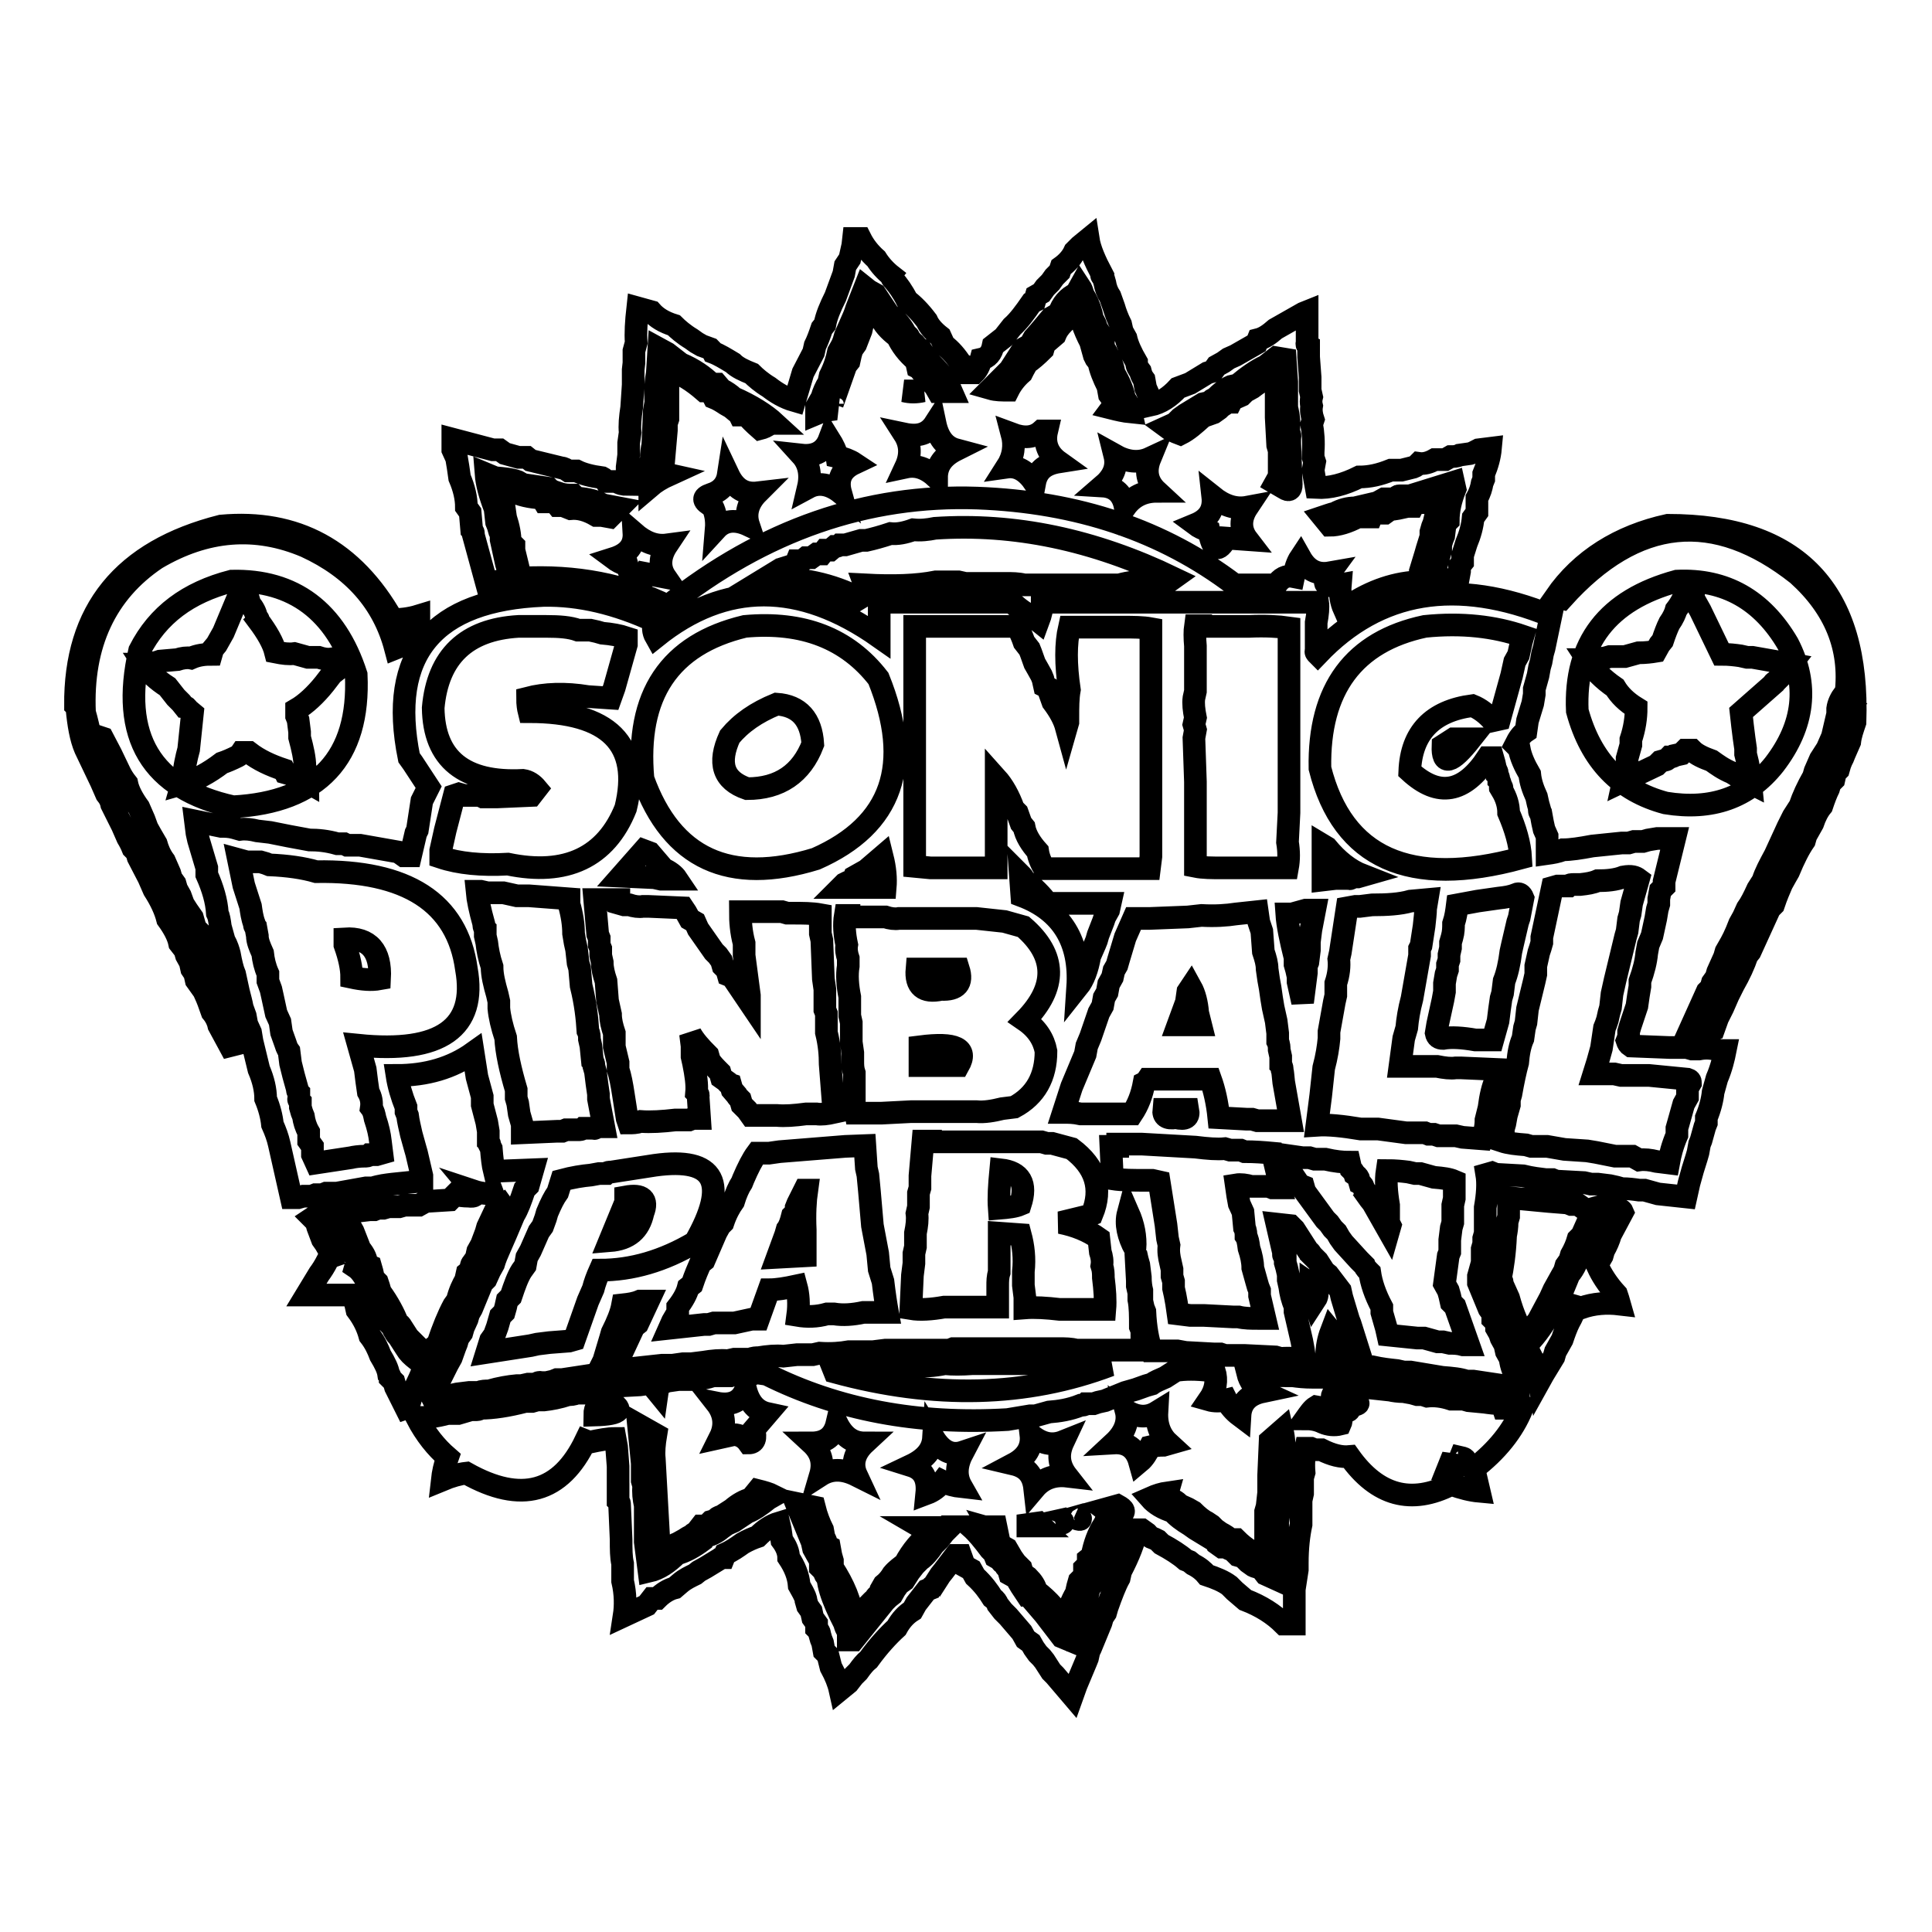 <?xml version="1.0" encoding="utf-8"?>
<!-- Svg Vector Icons : http://www.onlinewebfonts.com/icon -->
<!DOCTYPE svg PUBLIC "-//W3C//DTD SVG 1.1//EN" "http://www.w3.org/Graphics/SVG/1.1/DTD/svg11.dtd">
<svg version="1.1" xmlns="http://www.w3.org/2000/svg" xmlns:xlink="http://www.w3.org/1999/xlink" x="0px" y="0px" viewBox="0 0 256 256" enable-background="new 0 0 256 256" xml:space="preserve">
<g><g><path stroke-width="3" fill-opacity="0" stroke="#000000"  d="M113,32.5l-0.2,0.9l-0.2,0.9l-0.6,0.9l-0.2,1.1l-1.1,3c-0.7,1.4-1.2,2.6-1.4,3.7l-0.4,0.5c-0.3,0.9-0.6,1.7-0.9,2.3l-0.2,0.9l-1.4,2.7l-1.1,3.7c-1.4-0.4-2.5-1.1-3.4-1.8c-1-0.6-1.8-1.3-2.3-1.8c-1-0.4-1.9-0.8-2.5-1.4c-1-0.6-1.8-1.1-2.6-1.4c-0.1-0.2-0.3-0.4-0.4-0.5L93,45.8l-0.7-0.4l-0.7-0.5c-1-0.6-1.8-1.3-2.3-1.8c-1.3-0.4-2.3-1-3-1.8l-1.8-0.5c-0.2,1.8-0.3,3.4-0.2,4.6L84,46.5v1.6L83.9,49v2l-0.2,3c-0.2,1.3-0.3,2.4-0.2,3.3l-0.2,1.4v1.6l-0.2,1.6v2.3c-0.5,0-1-0.1-1.4-0.4h-1.4c-0.2-0.3-0.3-0.4-0.5-0.5c-1.5-0.2-2.6-0.5-3.4-0.9h-1.1c-0.3-0.2-0.6-0.4-0.9-0.4L70.3,61l-0.5-0.4h-1.1l-1.8-0.5l-0.7-0.5h-0.9L60,58.2v1.4l0.5,1.1l0.2,1.2l0.2,1.4c0.6,1.4,0.9,2.7,0.9,3.9l0.5,0.7l0.2,2.3c0.2,0.2,0.3,0.5,0.2,0.6l1.8,6.6c1-0.4,2-0.5,3-0.4v-0.9l-0.4-1.4l-0.7-3.2v-0.7l-0.2-0.4l-0.2-0.7l-0.2-0.5l-0.2-1.8c-0.7-1.8-1.1-3.3-1.2-4.6l1.2,0.5c1.2,0.1,2.2,0.2,3,0.5l0.7,0.4l3.4,0.5c0.3,0.3,0.6,0.4,0.9,0.5l0.6,0.2c0.6,0.2,1.2,0.2,1.8,0.2c0.2,0.2,0.3,0.4,0.5,0.4c1.4,0.1,2.5,0.4,3.4,0.9l2.1,0.4l-1.2,1.2l-1.1-0.2h-0.7c-1.2-0.7-2.3-1-3.4-0.9L74.6,67h-0.7l-0.4-0.5h-1.4L71.8,66c-1.6-0.1-2.9-0.4-3.9-0.9l-1.6-0.5V66c0.3,0.4,0.4,0.8,0.5,1.2l0.2,1.4c0.4,1.2,0.6,2.3,0.6,3.2l0.5,0.5v0.6l0.9,3.7c7.3-0.4,13.8,0.9,19.5,3.7c12.7-10.1,26.4-14.8,41-14.3c13.3,0.5,24.6,4.3,34.1,11.5h5.5c0.6-0.9,1.3-1.3,2.3-1.1c0.2-1,0.5-1.9,0.9-2.5c0.9,1.6,2.2,2.3,3.9,2c-1.1,1.5-0.7,2,1.4,1.6c-0.1,1.2,0.1,2.3,0.5,3.2c3.1-2.2,6.3-3.4,9.6-3.6c0.1-0.3,0.2-0.5,0.5-0.5v-0.9l0.7-2.3l0.2-0.7l0.5-1.6v-0.6l0.2-0.7l0.2-0.5c0.3-1.3,0.6-2.4,0.9-3.2h-1.4l-0.7,0.5h-1.1c-0.3,0.1-0.4,0.3-0.5,0.5h-0.7c-0.9,0.2-1.7,0.4-2.3,0.4l-0.7,0.5h-1.6l-0.2,0.5h-1.8c-1.3,0.7-2.6,1.1-3.7,1.1l-0.9-1.1c0.6-0.2,1.1-0.4,1.6-0.5c0.9-0.5,1.8-0.7,2.6-0.7l3-0.7l0.9-0.5h1.6c0.1-0.3,0.2-0.4,0.4-0.4h1.4l5.8-1.8l0.2,0.9c-0.6,1.5-0.9,2.9-0.9,4.2l-0.4,0.4l-0.2,1.6l-0.2,0.5l-0.2,0.7v0.7l-1.1,3.9h3.4l0.2-1.1v-0.7l0.4-0.5v-0.9l0.5-1.6c0.5-1.2,0.8-2.3,0.9-3.4l0.5-0.7V66c0.4-0.7,0.6-1.4,0.7-2l0.2-0.5v-0.7c0.5-1.2,0.8-2.3,0.9-3.4l-1.6,0.2c-0.4,0.2-0.7,0.4-1.1,0.5l-1.4,0.2c-0.4,0.2-0.8,0.2-1.2,0.2l-0.7,0.4h-1.4c-0.7,0.4-1.4,0.6-2.1,0.5c-0.2,0.2-0.4,0.4-0.7,0.5l-1.6,0.4h-1.4c-1.5,0.6-2.8,0.9-4.2,0.9c-2,1-3.9,1.5-5.7,1.4l-0.2-1.1l-0.2-1.2l0.2-1.1l-0.2-0.6v-0.7c0.1-1.4,0-2.6-0.2-3.7l0.2-0.6c-0.2-0.6-0.3-1.2-0.2-1.8c-0.1-0.4-0.1-0.8,0-1.2l-0.2-0.9V50l-0.2-2.7v-1.4c-0.2-0.1-0.3-0.3-0.2-0.4v-4.2l-0.5,0.2l-3.7,2.1c-0.8,0.7-1.5,1.2-2.3,1.4l-0.2,0.5l-2.8,1.6l-0.9,0.4l-0.7,0.5l-0.9,0.5l-0.5,0.7l-0.7,0.2l-2.3,1.4l-1.6,0.6c-1.1,1.2-2.3,2-3.7,2.3l-0.2-1.4l-0.4-0.9l-0.2-1.1c-0.3-0.4-0.4-0.7-0.5-1.1c-0.3-0.4-0.5-0.7-0.5-1.2c-0.7-1.2-1.2-2.3-1.4-3.2l-0.5-0.9l-0.2-0.9c-0.4-0.8-0.7-1.6-0.9-2.3l-0.5-1.4c-0.4-0.6-0.6-1.2-0.7-1.8l-0.2-0.7c-0.2-0.2-0.3-0.3-0.2-0.5c-0.9-1.7-1.6-3.3-1.8-4.6l-1.1,0.9l-0.7,0.7c-0.4,0.9-1.1,1.6-1.8,2.1l-0.2,0.6l-0.7,0.7l-0.5,0.7l-0.7,0.7l-0.5,0.7l-0.7,0.4l-0.2,0.7l-0.4,0.2c-0.9,1.3-1.7,2.4-2.6,3.2l-1.1,1.4l-1.4,1.1c-0.2,1-0.7,1.6-1.6,1.8c-0.2,0.8-0.5,1.4-0.9,1.8h-0.9l0.2-0.4c-0.3-0.2-0.4-0.3-0.5-0.5l-0.5-0.2c-0.7-1.1-1.4-1.9-2.3-2.6l-0.5-1.1c-0.9-0.7-1.5-1.4-1.8-2.1c-0.9-1.2-1.8-2.1-2.6-2.7c-0.6-1.2-1.2-2-1.8-2.7c-0.2-0.2-0.3-0.3-0.2-0.5c-0.9-0.7-1.6-1.5-2.1-2.3c-0.9-0.8-1.6-1.7-2.1-2.7h-0.9L113,32.5z M115.1,38.5l0.9,0.5l1.8,2.7c1.1,0.7,1.8,1.7,2.3,2.7c0.3,0.1,0.4,0.3,0.4,0.5l0.5,0.5c0.3,0.2,0.4,0.4,0.5,0.7l0.5,0.2l0.9,1.4c1.5,1.4,2.6,2.8,3.2,4.2h-1.8l-0.4-0.7l-1.8-2c-0.2-0.3-0.3-0.4-0.5-0.5l-0.2-0.9c-1.2-1-2-2.1-2.5-3.2c-1.1-0.8-1.9-1.7-2.3-2.7l-1.6-0.9l-0.2,1.2l-0.5,0.7l-0.2,0.9l-0.7,1.8l-0.5,0.7l-0.2,0.7l-0.2,0.9l-0.4,0.5l-1.8,5.1c0,0.3,0.2,0.6,0.5,0.7c-1,0.1-1.9,0.3-2.6,0.6v-0.9l0.7-1.2c0.2-0.7,0.5-1.4,0.9-2l0.2-0.9c0.6-1.2,0.9-2.2,1.1-3.2l0.5-0.9l0.2-0.5l0.2-0.7l1.1-2.5l0.2-0.5l0.2-0.6l1.1-2.8L115.1,38.5z M143.5,39c0.5,0.8,0.9,1.7,1.1,2.5l0.2,0.9c0.3,0.3,0.4,0.7,0.5,1.1l0.4,0.6l0.5,1.2v0.9c0.3,0.2,0.4,0.4,0.5,0.7c0.5,0.9,0.8,1.7,0.9,2.5c0.7,1.2,1.2,2.3,1.4,3.4c0.5,0.7,0.8,1.3,0.9,1.8c-1-0.1-1.8-0.3-2.6-0.5c0.3-0.4,0.4-0.8,0.2-1.1l-0.5-0.7l-0.2-1.1c-0.6-1.2-1-2.2-1.2-3.2l-0.4-0.5l-0.2-0.4l-0.5-1.8c-0.9-1.7-1.4-3.3-1.6-4.6l-0.9,0.5l-0.4,0.9l-0.7,0.7c-0.6,0.6-0.9,1.1-1.1,1.6l-1.4,1.2l-0.2,0.7c-0.8,0.8-1.5,1.4-2.1,1.8l-0.5,0.9l-0.2,0.4c-0.8,0.7-1.4,1.5-1.8,2.3c-0.9,0-1.6,0-2.3-0.2l2.5-2.5l1.8-2.8l0.9-0.5l0.5-0.9c1-1.1,1.7-2,2.3-2.7c0.2-0.1,0.3-0.2,0.5-0.3c0.2-0.1,0.3-0.2,0.5-0.2c0.4-1.3,1.2-2.2,2.3-2.7l0.5-0.9C143.3,38.3,143.4,38.6,143.5,39L143.5,39z M88.4,46.8l0.9,0.7l0.9,0.7c1.7,0.7,3.1,1.7,4.1,2.7h0.7l0.6,0.7c0.6,0.3,1.2,0.7,1.6,1.1c2.3,1,4.2,2.2,5.5,3.4h-0.6c-0.5,0.4-1,0.6-1.4,0.7c-0.8-0.7-1.4-1.3-1.8-1.8h-0.9c-0.1-0.2-0.3-0.4-0.5-0.5l-0.6-0.5l-0.7-0.4c-0.6-0.4-1.1-0.7-1.6-0.9l-0.2-0.4c-0.3-0.1-0.4-0.3-0.5-0.5h-0.6c-1.5-1.3-3-2.3-4.6-2.7v0.6l-0.2,1.4v4.4l-0.2,0.6v0.9l-0.5,5.7l0.9,0.2c-1.1,0.5-1.9,1-2.6,1.6v-3l0.2-0.7c0-0.8,0.1-1.4,0.2-1.8l0.2-4.6l0.2-1.1c-0.1-1.6,0-2.9,0.2-3.9l0.2-3.2L88.4,46.8z M170.3,47.6l0.2,3v3.4c0.3,1.2,0.4,2.3,0.2,3.3c0.2,0.2,0.3,0.4,0.2,0.7v0.7l0.2,5.5c0,0.7-0.3,0.9-0.9,0.5l-1.2-0.7l0.5-0.9v-3.4l-0.2-0.7l-0.2-3.7v-5.8l-1.4,0.5c-0.6,0.6-1.3,1-1.8,1.4l-0.9,0.5l-0.5,0.5l-0.9,0.4c-0.3,0.2-0.4,0.3-0.5,0.5h-0.7c-0.1,0.3-0.2,0.4-0.5,0.5l-0.4,0.4l-0.7,0.5l-1.4,0.5c-1.1,1-2,1.8-3,2.3c-0.8-0.3-1.4-0.6-1.8-0.9l1.1-0.5l0.7-0.7l0.7-0.5l2.3-1.4l0.9-0.2c0.2-0.3,0.4-0.4,0.7-0.5c0.7-0.7,1.4-1.3,2.1-1.6l0.9-0.2c1.3-1.1,2.6-2,3.7-2.5l1.4-1.1L170.3,47.6z M122.3,51.8c-0.9,0.2-1.7,0.2-2.5,0H122.3z M126.7,59.6c-1.8,0.9-2.6,2.1-2.6,3.7c-1.4-1.3-2.7-1.7-4.1-1.4c0.7-1.5,0.7-3-0.2-4.4c1.9,0.4,3.2,0,4.1-1.4C124.3,58,125.2,59.2,126.7,59.6L126.7,59.6z M138.7,57.1c-0.4,1.7,0.2,3.1,1.6,4.1c-1.9,0.3-2.9,1.2-3.2,2.8c-1.1-1.6-2.3-2.3-3.7-2.1c0.9-1.4,1.1-2.9,0.7-4.4c1.6,0.6,2.9,0.5,3.9-0.4L138.7,57.1L138.7,57.1z M110.9,60.5c0.9,0.2,1.7,0.5,2.3,0.9c-1.7,0.8-2.3,2.1-1.8,3.9c-1.5-1.2-3-1.4-4.3-0.7c0.4-1.7,0.1-3.2-0.9-4.3c1.8,0.2,3.1-0.5,3.7-2.1C110.4,59,110.8,59.8,110.9,60.5L110.9,60.5z M152.4,60.7c-0.7,1.7-0.4,3.2,0.9,4.4c-1.8,0-3.2,0.7-4.2,2.1c-0.3-1.7-1.3-2.7-3-2.8c1.4-1.2,2-2.5,1.6-4.1C149.3,61.2,150.9,61.4,152.4,60.7L152.4,60.7z M100.4,65.3c-1.3,1.3-1.7,2.8-1.2,4.3c-1.7-0.8-3.2-0.7-4.3,0.5c0.1-1.2-0.1-2.2-0.5-3c-1.3-0.7-1.4-1.2-0.2-1.6c1.3-0.4,2.1-1.3,2.3-2.6C97.4,64.8,98.7,65.5,100.4,65.3L100.4,65.3z M165.3,67.2c-1,1.5-1,3,0,4.3l-2.8-0.2c-1.1,2-1.8,1.7-2.3-0.9c-0.8-0.3-1.4-0.6-1.8-0.9c1.7-0.7,2.5-1.9,2.3-3.7C162.2,67,163.7,67.5,165.3,67.2L165.3,67.2z M10,93.5c0.2,0.2,0.2,0.3,0.2,0.4c0.2,2.1,0.5,3.9,1.1,5.3l2.1,4.4l0.7,1.6c0.4,0.5,0.6,0.9,0.7,1.4l0.7,1.4l0.7,1.4l0.7,1.6c0.3,0.5,0.5,0.9,0.7,1.4l0.5,0.5l0.2,0.7l1.4,2.7l0.7,1.6c0.9,1.4,1.5,2.7,1.8,3.9c0.8,1.1,1.4,2.2,1.6,3.2l0.7,0.9l0.2,0.7l0.5,0.9l0.2,0.9l0.4,0.6l0.2,0.9l0.5,0.7l0.5,0.7l0.4,0.9l0.2,0.5l0.5,1.4c0.5,0.6,0.8,1.3,0.9,1.8l2,3.7v-0.7l-0.4-1.1l-0.2-0.7c-0.2-0.8-0.4-1.6-0.7-2.3l-0.2-0.5l-0.2-1.8c-0.2-0.2-0.2-0.5-0.2-0.7c-0.2-0.2-0.3-0.3-0.2-0.5l-1.4-5.3c-0.4-0.7-0.7-1.4-0.9-2.1c-0.2-0.2-0.2-0.3-0.2-0.4l-0.5-0.5l-0.4-1.4c-0.5-0.7-0.9-1.3-1.2-1.8l-0.4-1.1l-0.5-0.9l-0.2-0.7l-0.5-0.7l-0.2-0.7l-0.7-1.6c-0.6-0.8-0.9-1.6-1.1-2.3l-0.7-1.2l-0.5-0.9l-0.4-1.1l-0.7-1.6c-0.8-1.1-1.4-2.2-1.6-3.2c-0.4-0.5-0.7-1-0.9-1.4l-1.2-2.5l-1.1-2.1L13,97.6c0.4,0.6,0.2,1-0.7,1.2l-0.2-0.5c-0.3-1.6-0.6-2.9-0.9-3.9C10.8,85.4,14,78.5,20.7,74c6.6-3.9,13.2-4.4,19.8-1.6c6.3,2.9,10.3,7.4,11.9,13.5l0.5-0.2c0.7-1.3,1.6-2.4,2.6-3.2v-0.9C54.2,82,53,82.1,52,82.1c-5.2-9.2-12.8-13.3-22.7-12.4C16.3,73,9.9,80.9,10,93.5L10,93.5z M206.1,79.1l0.9,0.2c9.8-10.9,20.2-11.9,31.2-3.2c5,4.5,7.1,9.8,6.4,15.8l0.5,0.7c-0.5,0.2-0.7,0-0.7-0.7c-0.5,0.7-0.8,1.3-0.9,2v0.7l-0.7,3l-0.7,1.6l-0.9,1.4l-0.7,1.6l-0.2,0.7c-0.8,1.4-1.4,2.7-1.8,3.9l-0.9,1.4l-0.7,1.4l-1.7,3.7c-0.7,1.3-1.3,2.4-1.6,3.4l-0.7,1.1c-0.5,1.1-0.9,1.9-1.4,2.6l-0.5,1.1l-0.5,0.9l-0.2,0.5l-0.2,0.5c-0.5,1.2-1,2-1.4,2.7l-0.2,0.7l-0.9,2l-0.2,0.7l-0.5,0.7l-0.2,0.7l-0.5,0.5l-2.3,5.1c1.2,0.1,2.3,0,3.2-0.2l0.5-1.4l0.7-1.4l0.7-1.6l0.7-1.4c0.8-1.4,1.4-2.7,1.8-3.9l0.4-0.5l2.6-5.7l0.5-0.5c0.4-1.2,0.8-2.1,1.1-2.8l0.5-0.9l0.4-0.7c0.7-1.7,1.4-3.1,2.1-4.1l0.2-0.7l0.9-1.6c0.3-0.9,0.7-1.7,1.2-2.3c0.3-0.9,0.6-1.7,0.9-2.3l0.2-0.7l0.5-0.5l0.2-0.9l0.4-0.4l0.2-0.7l0.2-0.5l0.2-0.4l0.2-0.5l0.7-1.6c0.1-0.9,0.4-1.7,0.7-2.6c0.6-17.4-7.6-26.1-24.8-26.1C214.6,71,209.5,74.2,206.1,79.1L206.1,79.1z M121,70.2c-1.1,0.4-2.1,0.6-3,0.5c-1.2,0.4-2.3,0.7-3.2,0.9h-0.7l-0.7,0.2l-0.7,0.2l-0.7,0.2h-0.7c-0.2,0.2-0.5,0.2-0.7,0.2l-0.6,0.5h-0.7l-0.4,0.5h-0.7l-0.7,0.5h-0.7l-0.5,0.4h-0.7l-0.2,0.5l-1.6,0.5c-0.2,0.2-0.3,0.2-0.5,0.2l-1.8,1.1c4.6-0.1,8.7,0.8,12.4,2.7c0.7-0.4,1-1,0.7-1.8c3.8,0.2,6.9,0.1,9.4-0.4h3l0.9,0.2h5.3c0.9,0,1.7,0,2.5,0.2h12.6c1.4-0.4,2.7-0.5,3.9-0.4h2.6l0.7-0.5c-10.6-5.1-21.1-7.3-31.6-6.6C122.9,70.2,122,70.3,121,70.2L121,70.2z M88.4,72.2c-1,1.5-1.1,3-0.2,4.3l-2.6-0.5c-0.8,2.1-1.7,1.7-2.5-1.1c-0.7-0.2-1.4-0.6-1.8-0.9c1.9-0.6,2.8-1.7,2.7-3.4C85.5,71.9,86.9,72.4,88.4,72.2L88.4,72.2z M18.5,86.2c-2.6,11.4,1.5,18.3,12.4,20.7c11.3-0.6,16.8-6.5,16.3-17.5C44.5,81,38.9,76.8,30.7,77C24.9,78.5,20.9,81.5,18.5,86.2z M209,94.2c1.8,6.6,5.7,10.6,11.7,12.2c6.1,1,10.9-0.7,14.4-5.1c4-5.2,4.6-10.6,1.8-16c-3.4-5.8-8.3-8.6-14.7-8.3C213,79.5,208.6,85.2,209,94.2L209,94.2z M32.7,78.6l0.2,0.7l0.2,0.7c0.5,0.6,0.8,1.2,0.9,1.8c0.2,0.2,0.3,0.3,0.2,0.4c1.2,1.6,2,3,2.3,4.2c1,0.2,1.8,0.3,2.5,0.2l1.8,0.5h1.4c0.6,0.2,1.2,0.3,1.8,0.2l1.6,0.2l-0.2,0.7l-1.4,1.1L43,90.6c-1.2,1.5-2.5,2.7-3.7,3.4v0.9l0.2,0.5l0.2,1.6v0.7c0.4,1.5,0.7,2.8,0.7,3.9c0.3,0.8,0.4,1.5,0.4,2.1l-1.6-0.9l-0.7-0.2l-0.7-0.2l-0.2-0.4c-1.8-0.6-3.3-1.3-4.6-2.3H32c-0.2,0.3-0.3,0.4-0.5,0.5c-0.8,0.4-1.5,0.7-2.1,0.9c-1.7,1.3-3.5,2.3-5.3,2.8l0.2-0.7c0.1-1.5,0.4-2.8,0.7-3.9l0.5-4.8L24.9,94c-0.1-0.2-0.3-0.4-0.5-0.4L24,93.1l-0.7-0.7L22.2,91c-1.4-0.9-2.5-1.9-3.2-3h0.9c0.2-0.2,0.5-0.2,0.7-0.2l0.6-0.2l2.3-0.2c0.6-0.2,1.3-0.3,1.8-0.2c0.9-0.4,1.8-0.5,2.7-0.5l0.2-0.7l0.5-0.6l0.9-1.6l2.3-5.5L32.7,78.6z M224.4,78.6v0.7l0.9,1.6l2.8,5.8c1,0,1.8,0.1,2.5,0.2l0.9,0.2h0.7l5.1,0.9l-1.1,1.4l-0.9,0.9c-0.2,0.1-0.4,0.3-0.4,0.4l-4.2,3.7l0.2,1.8l0.2,1.6l0.2,1.4v0.7c0.4,1.5,0.6,2.8,0.7,3.9c-1-0.5-1.9-1-2.5-1.4c-1.2-0.5-2-1.1-2.7-1.6c-1.1-0.4-2-0.8-2.6-1.4h-0.9l-0.5,0.5l-0.9,0.2c-0.2,0.2-0.4,0.2-0.7,0.2c-0.2,0.2-0.3,0.4-0.5,0.4l-0.7,0.2l-0.5,0.5l-4.4,2.1l0.5-2.3v-0.7l0.5-1.8v-0.7c0.5-1.5,0.7-2.9,0.7-4.2c-1.3-0.8-2.2-1.7-2.8-2.7c-1.6-1.1-2.8-2.3-3.7-3.7h1.6c0.2-0.2,0.5-0.2,0.7-0.2l0.7-0.2h2l1.8-0.5c0.9,0,1.7-0.1,2.3-0.2l0.5-0.9l0.4-0.5c0.3-0.9,0.6-1.7,0.9-2.3c0.5-0.7,0.8-1.4,0.9-1.8c0.7-0.9,1.1-1.8,1.4-2.7L224.4,78.6z M54.2,100.4l0.5,0.7l2.1,3.2l-0.9,1.8l-0.6,3.9l-0.2,0.4l-0.7,3h-0.9l-0.7-0.5l-5.1-0.9H46l-0.4-0.2h-0.9c-1.4-0.4-2.6-0.5-3.7-0.5l-2.7-0.5l-2.5-0.5l-1.7-0.2c-0.8-0.2-1.6-0.3-2.3-0.2l-0.7-0.2c-0.7-0.2-1.3-0.2-1.8-0.2l-3.4-0.7l0.2,1.6l0.2,0.9l1.1,3.7v0.9c0.8,1.8,1.3,3.5,1.4,5.1c0.2,0.4,0.3,1,0.4,1.8l0.5,1.8c0.4,0.7,0.6,1.4,0.7,1.8c0.2,1.1,0.4,2,0.7,2.7l0.5,2.3c0.2,0.8,0.4,1.5,0.5,2.1l0.4,1.1l0.2,1.1l0.5,1.1l0.2,1.2l0.9,3.7c0.6,1.4,0.9,2.7,0.9,3.9c0.5,1.2,0.8,2.4,0.9,3.4c0.4,0.9,0.7,1.7,0.9,2.6l1.6,7.1h0.9l0.7-0.2h1.1l0.5-0.2h0.9l0.5-0.2h1.4l3.9-0.7h0.9c0.9-0.3,1.8-0.4,2.6-0.5l3.9-0.4v-0.7l-0.7-3l-0.2-0.7l-0.5-1.8c-0.2-0.9-0.4-1.7-0.5-2.5l-0.2-0.5v-0.6c-0.6-1.5-1-2.9-1.2-4.2c3.9,0,7.3-1,10.1-3l0.5,3.2l0.7,2.6v1.1l0.6,2.3l0.2,1.2v1.4c0.2,0.2,0.2,0.3,0.2,0.5l0.2,0.4c0.1,1.2,0.2,2.2,0.4,3l5.1-0.2l-0.4,1.4l-0.2,0.7l-0.5,0.5c-0.5,1.5-0.9,2.6-1.4,3.4l-1.1,2.6l-0.7,1.6c-0.4,0.9-0.7,1.6-0.9,2.3l-0.5,0.9l-0.5,1.1l-0.5,0.5l-1.4,3.4l-0.4,0.7l-0.2,0.7l-0.5,1.1l-0.2,0.7l-0.5,0.7l-0.2,0.7l-0.2,0.5l-0.5,1.4l-0.5,0.9l-2.1,4.2l0.2,0.4l3.2-0.7l1.6-0.2h1.2c0.5-0.2,0.9-0.2,1.4-0.2c1.4-0.4,2.6-0.6,3.7-0.7h0.6l0.9-0.2H71c0.2-0.2,0.5-0.3,0.7-0.2h0.7l0.9-0.2l0.5-0.2h0.7l4.6-0.7l0.9-1.8l0.9-3l0.2-0.7c0.7-1.4,1.2-2.6,1.4-3.7c0.9-0.1,1.6-0.2,2.3-0.5h1.1l-1.4,3l-0.5,0.4l-2.7,5.8l1.8-0.2l4.6-0.5h1.4l1.4-0.2h1.1l1.6-0.2c1.2-0.2,2.3-0.3,3.2-0.2l0.9-0.2h2.1c0.4-0.2,0.8-0.2,1.1-0.2c1.2-0.2,2.3-0.3,3.3-0.2l1.8-0.2h2.1l0.9-0.2c1.5,0.1,2.8,0,3.9-0.2h3.2l1.6-0.2h8.5l0.5-0.2h14c0.9,0,1.6,0,2.3,0.2h8.7v-2.6l-0.2-0.5c0-1.4,0-2.6-0.2-3.6v-0.9l-0.2-0.9v-0.7l-0.2-3.7l0.2,0.9l0.2,0.7l0.2,1.6c0,0.8,0.1,1.4,0.2,1.8v1.4l0.2,0.9l0.2,0.5c0.1,2.1,0.4,3.8,0.9,5.2h3.4l1.1,0.2l3.7,0.2h0.9l0.6,0.2h2.6l4.1,0.2l0.7,0.2c1.2-0.1,2.3,0,3.2,0.2l-0.2-1.4l-0.2-1.1l-0.9-3.9v-0.7c-0.4-0.9-0.6-1.8-0.7-2.6l-0.2-0.9v-0.7l-0.2-0.9l-0.2-0.7v-0.7c-0.2-0.2-0.3-0.3-0.2-0.5l-0.9-3.9l1.8,0.2l0.5,0.5l0.9,1.4l0.9,1.4c0.2,0.2,0.4,0.3,0.4,0.5l0.9,0.9l0.9,1.4l0.5,0.4l1.6,2.1l0.2,0.9l0.9,3l0.2,0.5l1.8,5.7h1.1c1.3,0.3,2.4,0.4,3.3,0.5l0.9,0.2h0.9l4.2,0.7c1.3,0.1,2.4,0.2,3.2,0.5h0.9l6,0.9V183c-0.6-1-1-2-1.1-3l-0.5-0.9l-0.2-0.9l-0.5-0.9l-0.2-0.6l-0.4-0.7v-0.7l-0.5-0.5v-0.7l-0.5-0.7l-1.4-3.4v-0.9l0.5-1.8v-1.8l0.2-0.7v-0.7l0.2-0.7V160c0.3-1.7,0.4-3.2,0.2-4.4l0.7-0.2l0.5,0.2l3.6,0.2c1.2,0.3,2.2,0.4,3,0.5h0.9l0.5,0.2l3.7,0.2l0.9,0.2h0.9l1.6,0.2l0.9,0.2l0.7,0.2c0.9,0,1.6,0.1,2.3,0.2h0.7l1.8,0.5l3.7,0.4l0.4-1.8l0.5-1.8l0.5-1.6l0.2-0.7l0.2-1.1l0.2-0.5l0.5-1.8l0.2-0.5v-0.7c0.5-1.2,0.8-2.4,0.9-3.4l0.5-1.8c0.6-1.4,0.9-2.7,1.1-3.7h-0.7c-0.9-0.3-1.8-0.4-2.8-0.2h-0.9l-0.7-0.2h-2.3l-5.1-0.2c-0.3-0.2-0.4-0.4-0.5-0.7l0.2-0.5v-0.7l0.2-0.7l0.9-2.7l0.2-1.4l0.2-1.2v-0.7c0.5-1.4,0.8-2.6,0.9-3.7l0.2-1.1l0.5-1.2l0.5-2.3l0.2-1.2l0.2-0.7v-0.7l0.2-1.1l0.5-0.5v-0.7l1.4-5.7h-2.3l-1.2,0.2l-0.7,0.2h-1.2l-0.7,0.2h-0.9l-3.9,0.4c-1.6,0.3-2.9,0.5-3.9,0.5c-0.7,0.3-1.4,0.4-2.1,0.5v-2.3l-0.4-0.9l-0.2-0.9l-0.2-1.1c-0.2-0.2-0.3-0.5-0.2-0.7l-0.2-0.7l-0.2-0.9c-0.5-1.1-0.8-2-0.9-3c-0.7-1.2-1.2-2.3-1.4-3.4l-0.5-0.5c0.4-0.8,0.8-1.4,1.4-1.8l0.2-1.4l0.7-2.3l0.2-1.2v-0.7l0.5-1.8l0.2-1.1l0.2-0.7l0.2-1.1l0.2-0.7l0.9-4.3c-12.5-5.1-22.8-3.4-30.9,5.1c-0.2-0.2-0.3-0.3-0.2-0.5v-3.7c0.2-1.1,0.3-2,0.2-2.7h-36.5c0,0.9-0.2,1.7-0.5,2.5l-0.5-0.4c-1.2-0.6-2.2-1.3-3-2.1h-17.6v4.6c-10.5-7.4-20.4-7.4-29.6,0c-0.4-0.7-0.4-1.4-0.2-2.1c-5-2.3-9.9-3.5-14.7-3.4C57.5,79.5,51.4,86.6,54.2,100.4L54.2,100.4z M69.4,83h3c1.7,0,3.1,0.1,4.2,0.5h1.6l0.9,0.2l0.7,0.2c1.2,0.1,2.3,0.3,3.2,0.6v0.9l-1.6,5.7l-0.5,1.4l-3-0.2c-3-0.5-5.7-0.4-8,0.2c0,0.8,0.1,1.4,0.2,1.8c10.6,0,14.9,4.3,12.8,12.8c-2.6,6.5-7.9,9-15.6,7.4c-3.5,0.2-6.5-0.1-8.9-0.9v-0.9l0.2-0.9l0.4-1.8l1.2-4.6l0.6-0.2l0.7,0.2h2.1l0.4,0.2h1.8l4.6-0.2l0.7-0.9c-0.5-0.6-1.1-1-1.8-1.1c-7.8,0.4-11.8-2.8-11.9-9.6C58,87,61.8,83.4,68.7,83L69.4,83L69.4,83z M116.4,89.9c4.6,11.4,1.9,19.4-8.3,23.9c-11.4,3.5-19.1,0-22.9-10.6c-1-11.1,3.5-17.8,13.5-20.2C106.4,82.3,112.3,84.6,116.4,89.9L116.4,89.9z M123.8,83h11c0.4,0.8,0.7,1.5,0.9,2.1l0.7,0.9l0.2,0.5l0.5,1.4l0.4,0.7l0.5,0.9l0.2,0.5l0.2,0.9l0.4,0.2l0.2,0.5l0.5,1.4c0.9,1.2,1.5,2.3,1.8,3.4l0.2-0.7v-0.6c0-1.4,0-2.6,0.2-3.7c-0.5-3.4-0.5-6.1,0-8.3h7.1c1.4,0,2.6,0,3.7,0.2v30.2l-0.2,1.6h-13.9c-0.5-0.8-0.8-1.6-0.9-2.3c-0.9-1-1.6-2.1-1.8-3.2l-0.4-0.5l-0.5-1.4l-0.5-0.5c-0.6-1.7-1.4-3.1-2.3-4.1v11.9h-8.7l-2.1-0.2V83H123.8L123.8,83z M159.1,83h6.4c2.1-0.1,3.9,0,5.3,0.2v24.5l-0.2,3.9c0.2,1.2,0.2,2.3,0,3.4H162c-1.4,0-2.6,0-3.6-0.2v-11.2l-0.2-5.8l0.2-1.1l-0.2-0.7l0.2-0.9c-0.2-1-0.3-1.9-0.2-2.6l0.2-0.9v-6c-0.1-1.1-0.1-2,0-2.7H159.1L159.1,83z M201.8,84.3l-0.2,0.7l-0.2,0.9l-0.2,0.9l-0.5,0.9l-0.4,1.8l-1.6,5.8l-0.9,0.2c-0.8-0.9-1.7-1.6-2.7-2c-5.3,0.7-8.1,3.6-8.3,8.7c3.8,3.5,7.2,2.9,10.3-1.8h0.7l0.2,0.7l0.2,0.9c0.2,0.2,0.2,0.4,0.2,0.7c0.2,0.2,0.2,0.5,0.2,0.7c0.2,0.2,0.2,0.5,0.2,0.6c0.2,0.2,0.3,0.5,0.2,0.7c0.6,1,0.9,2,0.9,3c0.9,2.1,1.5,4.1,1.6,6c-14.7,4-23.6,0-26.6-11.9c-0.2-10.5,4.5-16.8,13.9-18.8C193.7,82.5,198,83,201.8,84.3L201.8,84.3z M96.7,97.6c-1.6,3.5-0.9,5.8,2.3,6.9c4.3,0,7.2-2,8.7-5.9c-0.2-3.3-1.8-5.1-4.8-5.3C100.2,94.4,98.2,95.8,96.7,97.6L96.7,97.6z M194.9,97.9c-2.6,3.3-3.8,3.6-3.7,0.9l1.4-0.9H194.9L194.9,97.9z M175.8,112.3c1.4,1.7,3,3,4.8,3.7l-0.7,0.2h-0.7c-0.2,0.2-0.3,0.3-0.5,0.2H177l-1.7,0.2v-4.6L175.8,112.3z M86.1,113l1.8,2.1c0.8,0.4,1.4,0.8,1.8,1.4h-2.1l-0.9-0.2l-4.4-0.2l3-3.4L86.1,113z M117.3,117.6h-5.9l0.5-0.5l0.4-0.2l0.7-0.2l0.2-0.5l1.6-0.9l2.1-1.8C117.3,115.1,117.4,116.4,117.3,117.6L117.3,117.6z M32.7,114.2h1.8l0.7,0.2l0.5,0.2c2.4,0.1,4.5,0.4,6.2,0.9c12-0.2,18.7,4.1,19.9,12.9c1.4,7.8-3.4,11.2-14.3,10.1l0.9,3.2l0.2,1.6l0.2,1.4c0.4,0.7,0.5,1.4,0.4,2.1c0.3,0.4,0.4,0.9,0.5,1.4c0.4,1.2,0.6,2.1,0.7,3l0.2,1.6l-0.7,0.2h-0.9c-0.2,0.2-0.4,0.2-0.7,0.2c-0.7,0-1.4,0.1-1.8,0.2l-4.6,0.7l-0.5-1.1v-1.1l-0.5-0.7V150c-0.4-0.7-0.6-1.4-0.7-2.1l-0.2-0.5l-0.2-0.7V146c-0.2-0.2-0.3-0.3-0.2-0.5v-0.7c-0.2-0.2-0.2-0.3-0.2-0.5l-0.5-1.8l-0.4-1.6l-0.2-1.6c-0.3-0.4-0.4-0.8-0.5-1.1l-0.5-1.4l-0.2-1.4l-0.5-1.1l-0.5-2.3l-0.2-0.9l-0.4-1.1V129c-0.4-0.9-0.6-1.8-0.7-2.7c-0.4-0.9-0.7-1.6-0.7-2.3l-0.2-1.1c-0.2-0.2-0.2-0.3-0.2-0.5c-0.3-0.8-0.4-1.6-0.5-2.3l-0.9-2.8l-0.7-3.4L32.7,114.2z M135.6,116.5c1.4,1.1,2.5,2.2,3.2,3.2h8.3l-0.2,0.9l-0.5,0.9l-0.2,0.6l-0.7,1.8l-0.2,0.7l-0.2,0.5l-0.7,1.6c-0.3,1.7-0.8,3.1-1.6,4.1c0.4-6-2.1-10.1-7.4-12.1l-0.2-2.8C135.5,116.2,135.6,116.3,135.6,116.5L135.6,116.5z M217.1,116.5l-0.9,3.2l-0.2,1.4l-0.2,0.7l-0.2,1.6l-0.2,0.7l-1.4,5.8l-0.2,0.9l-0.2,0.9l-0.2,1.8l-0.2,0.7l-0.2,0.9l-0.2,0.6l-0.2,0.5l-0.4,2.7l-0.5,1.8l-0.5,1.6h2.7l0.9,0.2h3.7l5.1,0.5c0.3,0.1,0.4,0.2,0.4,0.5l-0.4,0.7v1.2l-0.5,0.9l-0.7,2.5l-0.2,0.7v0.9c-0.6,1.4-0.9,2.6-1.1,3.7l-1.6-0.2c-0.8-0.2-1.6-0.3-2.3-0.2l-0.9-0.5H214l-2.5-0.5l-1.2-0.2l-3-0.2l-2.3-0.4h-2.1l-0.7-0.2c-1.3-0.1-2.3-0.2-3.2-0.5l0.2-0.9v-0.7l0.2-0.7l0.2-1.1l0.2-0.7l0.2-0.7v-0.7l0.2-0.7c0.3-1.7,0.6-3.1,0.9-4.2c0.1-1.2,0.3-2.3,0.7-3.2l0.2-1.4l0.2-0.7l0.2-1.8l0.9-3.7l0.2-0.9v-1.1l0.2-0.9l0.2-0.9l0.2-0.6l0.2-0.7v-0.7l1.4-6.6l0.7-0.2h1.4c0.2-0.2,0.4-0.2,0.7-0.2h0.9c0.9-0.1,1.6-0.2,2.3-0.5c1.2,0,2.4-0.1,3.4-0.5C216.2,116,216.7,116.2,217.1,116.5L217.1,116.5z M63.7,118.1l0.9,0.2h2.1l0.9,0.2l0.9,0.2h1.6l5.3,0.4v0.7c0.4,1.4,0.6,2.7,0.6,3.9l0.2,1.2l0.2,0.9l0.2,1.8l0.2,0.7l0.2,2.3c0.6,2.4,0.8,4.4,0.9,6c0.2,0.4,0.2,0.8,0.2,1.1l0.2,0.9l0.2,2c0.2,0.2,0.2,0.5,0.2,0.7l0.2,0.7l0.2,1.6l0.2,1.4v0.6l0.7,3.7h-0.9c-0.2,0.2-0.3,0.3-0.5,0.2h-1.3c-0.2,0.2-0.5,0.2-0.7,0.2H75l-0.5,0.2h-0.7l-4.6,0.2V149l-0.4-1.4l-0.2-1.4l-0.2-0.7v-1.1c-0.8-2.7-1.3-5-1.4-6.9c-0.5-1.5-0.8-2.8-0.9-3.9v-0.9l-0.2-0.9c-0.4-1.4-0.7-2.6-0.7-3.7c-0.4-1.2-0.6-2.3-0.7-3.2l-0.2-0.9v-0.9c-0.2-0.2-0.2-0.5-0.2-0.7c-0.5-1.8-0.8-3.2-0.9-4.3L63.7,118.1L63.7,118.1z M201.8,119l-0.5,2.6l-0.2,0.6l-0.7,3l-0.2,0.9c-0.2,1.6-0.5,2.9-0.9,3.9l-0.2,1.6l-0.2,0.7l-0.2,1.4l-0.2,1.6l-0.7,2.5h-2.3c-1.7-0.3-3.2-0.4-4.3-0.2c-0.5,0-0.8-0.2-0.9-0.7l0.2-1.2l0.7-3.2l0.2-1.1v-1.1l0.2-1.2l0.2-0.6v-0.7l0.2-0.6v-0.7l0.2-0.9v-0.7l0.2-0.7c0.2-0.7,0.2-1.3,0.2-1.8c0.3-0.9,0.4-1.7,0.5-2.5l2.7-0.5l2.8-0.4c0.9-0.1,1.6-0.2,2.3-0.5C201.3,118.3,201.6,118.5,201.8,119L201.8,119z M189.1,119.2l-0.2,1.2c0,0.6-0.1,1.3-0.2,2.3l-0.4,2.6l-0.2,0.4v0.9l-1,5.7c-0.4,1.5-0.6,2.8-0.7,3.9l-0.2,0.7l-0.2,0.7l-0.5,3.7h4.9c1,0.2,1.8,0.3,2.5,0.2h0.7l4.6,0.2v1.4c-0.4,0.9-0.7,2.1-0.9,3.7l-0.4,1.6c0,0.9-0.2,1.7-0.5,2.5l-2.6-0.2l-0.9-0.2h-2.3l-0.6-0.2h-0.7l-0.5-0.2h-2.5l-3.7-0.5h-2.3c-2.4-0.4-4.3-0.6-5.8-0.5l0.5-3.9l0.4-3.7c0.4-1.5,0.6-2.8,0.7-3.9v-0.9l0.7-3.9l0.2-0.9v-1.6c0.4-1.2,0.5-2.3,0.4-3.2l0.2-0.9l0.9-5.9l1.1-0.2h0.6l1.6-0.2c2,0,3.7-0.1,5.1-0.5L189.1,119.2L189.1,119.2z M82,119.7l0.7,0.2h0.7c0.6,0.2,1.3,0.3,1.8,0.2h0.7l4.6,0.2l0.4,0.6l0.5,0.9l0.7,0.4l0.4,0.9l2.1,3l0.5,0.5l0.5,0.7l0.2,0.7l0.5,0.5l0.2,0.7l0.5,0.2l2.3,3.4v-0.9l-0.7-5.3v-1.6c-0.4-1.5-0.5-2.9-0.5-4.2h5.5l0.7,0.2h0.7c1.4,0,2.6,0,3.7,0.2v2.5l0.2,0.9l0.2,5.1l0.2,1.4v2.7l0.2,0.5v2.5c0.4,1.6,0.5,3,0.5,4.2l0.5,6.4c-0.9,0.2-1.7,0.3-2.3,0.2h-1.4c-1.5,0.2-2.8,0.3-3.9,0.2h-3.4l-0.5-0.7l-0.7-0.7l-0.2-0.7c-0.2-0.2-0.4-0.4-0.5-0.6l-0.6-0.7l-0.2-0.7c-0.3-0.1-0.4-0.2-0.5-0.4l-0.7-0.5l-0.2-0.7c-0.6-0.6-1.1-1.1-1.4-1.6l-0.2-0.7c-1-1-1.8-1.9-2.3-2.8l0.2,1.6v1.4l0.2,0.9c0.3,1.5,0.5,2.8,0.4,3.9c0.2,0.2,0.3,0.3,0.2,0.4l0.2,3h-0.9l-0.5,0.2h-1.8c-1.7,0.2-3.3,0.3-4.6,0.2c-0.6,0.2-1.1,0.2-1.6,0.2l-0.2-0.6l-0.5-3.2c-0.2-1.3-0.4-2.4-0.7-3.3v-0.9l-0.5-2.1v-1.8c-0.3-0.9-0.5-1.7-0.5-2.5l-0.2-0.9l-0.2-0.9l-0.2-2.6c-0.3-0.9-0.5-1.7-0.5-2.5l-0.2-0.9v-0.9l-0.2-0.5v-0.9l-0.2-0.5l-0.4-4.6H82L82,119.7z M174.2,120.6l-0.5,2.6l-0.2,1.6v1.1l-0.2,1.6l-0.2,0.5v0.9l-0.5,3.9l-0.2-0.9l-0.2-0.9l-0.2-0.9v-0.7l-0.2-0.9l-0.2-0.7v-0.9c-0.6-2.4-1-4.3-1.1-5.8h0.7l1.8-0.5L174.2,120.6L174.2,120.6z M166.6,120.8l0.2,1.4l0.4,1.2l0.2,2.7c0.3,0.9,0.5,1.6,0.5,2.3l0.2,1.4l0.2,1.1l0.2,1.4l0.2,1.2l0.2,0.9l0.2,0.9l0.2,1.6v1.1c0.2,0.4,0.2,0.8,0.2,1.1l0.2,0.9v1.1c0.2,0.2,0.2,0.5,0.2,0.7c0.1,0.3,0.1,0.8,0.2,1.6l0.9,5.1h-4.4l-0.7-0.2h-0.7l-3.7-0.2c-0.2-2-0.6-3.7-1.1-5.1h-8.3c-0.2,0.3-0.3,0.4-0.5,0.5c-0.3,1.6-0.8,2.9-1.6,4.1h-6.8c-0.9-0.2-1.6-0.2-2.3-0.2l1.1-3.4l1.8-4.3l0.2-1.1l0.5-1.2l1.1-3.2l0.5-0.9l0.2-1.1l0.4-0.7l0.2-1.1l0.5-0.9l0.2-0.9l0.4-0.7l0.2-0.7l0.9-3l1.1-2.5h2.1l5.1-0.2l1.8-0.2c1.8,0.1,3.3,0,4.6-0.2L166.6,120.8L166.6,120.8z M112.5,121.5h4.8c0.6,0.2,1.3,0.3,1.8,0.2h10.3l3.7,0.4l2.5,0.7c4.4,3.8,4.5,8,0.2,12.4c1.6,1.1,2.5,2.5,2.8,4.1c0,3.4-1.4,5.9-4.2,7.4l-1.6,0.2c-1.2,0.3-2.4,0.5-3.4,0.4h-8.7l-3.9,0.2h-3.4l-0.2-1.1v-4.2c-0.2-0.6-0.2-1.1-0.2-1.6v-1.1l-0.2-1.4v-2.6l-0.2-0.9v-2.5c-0.3-1.5-0.4-2.9-0.2-4.1v-1c-0.2-0.6-0.3-1.2-0.2-1.8c-0.3-1.4-0.4-2.7-0.2-3.9H112.5L112.5,121.5z M45.7,125.2c0.6,1.7,0.9,3.1,0.9,4.3c1.4,0.3,2.6,0.4,3.7,0.2c0.2-3.7-1.4-5.5-4.6-5.3V125.2L45.7,125.2z M124.7,131.1c2.1,0.1,2.9-0.8,2.3-2.7h-5.5C121.3,130.7,122.4,131.6,124.7,131.1z M157.4,131.4l-0.2,1.4l-1.1,3h3l-0.4-1.6c-0.1-1.3-0.4-2.5-0.9-3.4L157.4,131.4z M121.9,141.2h5.1c1.3-2.3-0.4-3.1-5.1-2.5V141.2z M157.4,147c0.2,1.1-0.3,1.4-1.6,1.1c-1.2,0.2-1.7-0.2-1.6-1.1H157.4z M123.3,151.3H138l0.7,0.2h0.7l2.6,0.7c3.2,2.4,4.1,5.3,2.7,8.7l-0.5,0.2l-3.7,0.9c2,0.4,3.7,1.1,5.1,2.1l0.2,1.8c0.2,0.6,0.3,1.2,0.2,1.8c0.2,0.6,0.2,1.1,0.2,1.6c0.2,1.6,0.3,3,0.2,4.2h-6c-1.7-0.2-3.3-0.3-4.6-0.2v-1.4l-0.2-1.6v-1.8c0.2-1.8,0-3.4-0.4-4.9l-2.8-0.2v5.2c-0.2,0.6-0.2,1.2-0.2,1.8v2.8h-7.1c-1.7,0.3-3.2,0.4-4.4,0.2l0.2-4.4l0.2-1.6v-1.3l0.2-0.9v-1.8c0.2-1,0.3-1.8,0.2-2.6l0.2-0.9v-1.8l0.2-0.7v-1.6l0.4-4.6H123.3L123.3,151.3z M148.1,151.6h3.2l7.1,0.4c1.6,0.2,2.9,0.3,3.9,0.2l0.7,0.2h1.4l0.5,0.2c1.4,0,2.6,0.1,3.7,0.2l1.1,4.6h-1.1l-0.5-0.2h-2.3c-0.7-0.2-1.4-0.3-2-0.2l0.2,1.4l0.2,1.1l0.5,1.1l0.2,2.1c0.2,0.4,0.2,0.8,0.2,1.1c0.2,0.3,0.3,0.8,0.4,1.6c0.3,0.9,0.5,1.8,0.5,2.6l0.5,1.8l0.2,0.7l0.2,0.5v0.7l0.7,3h-0.9c-0.9,0-1.8,0-2.6-0.2h-0.7l-3.9-0.2h-1.8l-1.6-0.2l-0.2-1.4l-0.2-1.1l-0.2-0.9v-0.9l-0.2-0.7v-0.9l-0.2-0.9c-0.2-0.8-0.3-1.5-0.2-2.3l-0.2-0.9l-0.2-1.8l-0.9-5.7l-0.9-0.2h-0.7c-1.8,0-3.3,0-4.6-0.2l-0.2-4.3H148.1L148.1,151.6z M114.6,151.8l0.2,3l0.2,0.9l0.2,2.1l0.2,2.3l0.2,2.3l0.7,3.7l0.2,2.1l0.5,1.6c0.2,1.7,0.4,3,0.6,4.1h-3.2c-1.4,0.3-2.7,0.4-3.9,0.2h-0.9c-1.4,0.4-2.7,0.4-3.9,0.2c0.2-1.5,0.1-2.8-0.2-3.9c-1.4,0.3-2.6,0.5-3.6,0.5l-1.4,3.9h-0.9l-2.3,0.5h-2.7l-0.7,0.2h-0.6l-4.6,0.5l0.4-0.9l0.7-1.2v-0.7c0.7-0.9,1.2-1.8,1.4-2.6l0.5-0.4c0.4-1.2,0.8-2.1,1.1-2.8l0.5-0.4l1.6-3.7l0.5-0.9l0.4-0.4c0.4-1.2,0.9-2.1,1.4-2.8c0.3-1,0.7-1.9,1.1-2.5l0.2-0.5c0.6-1.4,1.2-2.6,1.8-3.4h1.6l1.4-0.2l8.7-0.7L114.6,151.8L114.6,151.8z M171.2,153.2l1.4,0.2h0.9l0.7,0.2h1.4c1.3,0.3,2.3,0.4,3.2,0.4l0.2,0.9c0.2,0.2,0.4,0.4,0.5,0.7c0.3,0.2,0.4,0.3,0.5,0.5l0.2,0.7c0.2,0.1,0.4,0.3,0.4,0.4l0.2,0.5c0.2,0.2,0.3,0.3,0.2,0.5l0.5,0.7l0.4,0.5l2.1,3.7l0.2-0.7l-0.2-0.4v-2.3c-0.3-1.8-0.4-3.3-0.2-4.6c1.1,0,2,0.1,2.8,0.2l0.9,0.2h0.7l1.8,0.5c1.2,0.1,2,0.2,2.7,0.5v2.3l-0.2,0.9v2.3l-0.2,0.7l-0.2,1.6v1.6l-0.2,0.5l-0.5,3.7l0.5,0.9l0.2,0.7l0.2,0.9l0.5,0.5l1.8,5.1h-0.7c-0.7-0.2-1.3-0.2-1.8-0.2l-0.9-0.2h-0.7l-1.8-0.5h-0.9l-3.9-0.4l-0.2-0.9l-0.2-0.7l-0.2-0.7l-0.2-0.7v-0.7c-0.9-1.7-1.4-3.2-1.6-4.6c-0.3-0.3-0.6-0.6-0.7-0.9l-0.7-0.7l-2.1-2.3l-0.5-0.7l-0.4-0.7l-0.5-0.5l-0.5-0.7l-0.5-0.5l-2.7-3.7l-0.2-0.7l-0.5-0.2l-2.5-3.7H171.2L171.2,153.2z M92.1,164.6c-4.2,2.5-8.4,3.7-12.6,3.7c-0.4,0.9-0.7,1.7-0.9,2.5l-0.7,1.6l-1.8,5.1l-0.7,0.2l-2.6,0.2l-1.6,0.2l-0.9,0.2l-5.8,0.9l0.5-1.6l0.5-0.7l0.4-1.1l0.2-0.7l0.2-0.7l0.5-0.5l0.2-0.7l0.2-0.9l0.5-0.5c0.5-1.5,0.9-2.6,1.4-3.4l0.5-0.7l0.2-1.1l0.5-0.9l1.1-2.5l0.5-0.7l0.4-1.1l0.2-0.7c0.5-1.2,0.9-2,1.4-2.7l0.5-1.6c1.5-0.4,2.8-0.6,3.9-0.7l1.1-0.2h0.9c0.2-0.2,0.4-0.2,0.7-0.2l5.8-0.9C94.8,153.3,96.6,156.7,92.1,164.6L92.1,164.6z M132.4,160.1c1.2-0.1,2.1-0.2,2.8-0.5c0.9-2.8,0-4.3-2.6-4.6C132.4,157.1,132.3,158.7,132.4,160.1L132.4,160.1z M62.1,158.5c-0.7,0-1.3-0.1-1.8-0.2l-0.7,0.7l-3.2,0.2l-0.9,0.5h-1.9l-0.7,0.2h-1.4l-0.7,0.2h-0.7l-0.5,0.2H49l-3.4,0.4l0.2,1.2l0.5,0.4l0.5,0.9l0.9,2.3c0.6,0.7,0.9,1.4,0.9,2.1l0.5,0.2l0.2,0.7l0.2,0.9l0.5,0.5l0.2,0.6l0.2,0.7c1.1,1.5,1.8,2.9,2.3,4.1c0.3,0.2,0.4,0.3,0.5,0.5l0.9,1.4l3,3l0.4-1.7l0.5-0.4c0.7-2.1,1.4-3.8,2.1-5.1l0.5-0.7c0.3-1.2,0.7-2,1.1-2.7l0.2-0.9l0.5-0.4c0-0.4,0-0.7,0.2-0.9l0.5-0.7l0.2-0.9l0.5-0.9l0.6-1.6l0.2-0.7l1.6-3.4l-0.5-0.7l0.9-0.5c-1.4,0.3-2.7,0.2-3.9-0.2C63.2,158.4,62.9,158.6,62.1,158.5L62.1,158.5z M106.6,157.7l-0.9,1.8l-0.2,0.5v0.6l-0.5,0.5c-0.2,0.8-0.4,1.4-0.7,1.8l-0.2,0.7l-1.1,3l3.7-0.2V163c-0.1-2.1,0-3.9,0.2-5.3H106.6L106.6,157.7z M82.9,159.3l-2.1,5.1c2.5-0.2,3.9-1.4,4.4-3.7c0.7-1.8-0.1-2.5-2.3-2.1V159.3z M199.9,161.2l-0.2,0.7c0,0.7-0.1,1.3-0.2,1.8c-0.1,2.4-0.4,4.3-0.7,5.8c0.2,0.2,0.3,0.3,0.2,0.5l0.9,2c0.6,2.2,1.4,4,2.3,5.3c0.6-1,1.1-1.7,1.6-2.3l1.6-3l0.5-1.1l0.5-0.9l0.5-0.9l0.4-0.7l0.2-0.7l0.5-0.7l0.2-0.7c0.4-0.7,0.7-1.4,0.9-2.1l0.5-0.5l1.6-3.6l-0.7,0.2l-0.7-0.2l-0.7-0.5h-0.9l-0.5-0.2l-2.5-0.2l-5.3-0.5L199.9,161.2L199.9,161.2z M211.6,161.9l-2.1,3.6c-0.4,1.5-0.9,2.6-1.6,3.4l-0.2,0.5l-1.4,3.4c-0.2,0.2-0.3,0.4-0.5,0.5c-1.1,2-2.2,3.6-3.4,4.8v0.7c0.8,1.4,1.4,2.8,1.6,4.2l0.5-0.9l1.4-2.3l0.2-0.7l0.9-1.6c0.3-0.9,0.6-1.7,0.9-2.3c0.4-0.7,0.7-1.4,0.9-2.1l0.7,0.2c1.7-0.6,3.4-0.7,5.1-0.5l-0.2-0.7l-0.2-0.6c-1.2-1.3-2-2.6-2.5-3.7l0.2-0.7l0.4-0.7l0.2-0.7c0.4-0.7,0.7-1.4,0.9-2.1l1.6-3c-0.2-0.5-1.2-0.7-2.8-0.6C212,160.8,211.8,161.4,211.6,161.9L211.6,161.9z M150.4,165.5c-0.9-1.7-1.3-3.3-0.9-4.8C150.2,162.3,150.5,163.8,150.4,165.5z M41.4,161.4l0.5,0.5l0.2,0.7l0.6,1.6c0.6,0.8,1,1.6,1.2,2.3c-0.3,0.1-0.4,0.3-0.5,0.5c-0.4,0.8-0.8,1.4-1.1,1.8l-1.7,2.8h6l0.5,1.1l0.2,0.9c0.9,1.2,1.4,2.3,1.7,3.4c0.7,0.9,1.1,1.8,1.4,2.6c0.6,1,1,1.8,1.1,2.5c0.2,0.2,0.2,0.3,0.2,0.5l0.5,0.5l0.2,0.7l1.4,2.8c0.3-0.1,0.4-0.3,0.4-0.5l0.2-0.7l0.2-0.7c0.7-1.4,1.3-2.6,1.6-3.7c-0.3-0.2-0.4-0.3-0.5-0.5c-0.7-0.5-1.3-1-1.6-1.4l-0.4-0.6l-0.9-1.4c-0.2-0.2-0.4-0.4-0.5-0.7c-0.2-0.2-0.2-0.3-0.2-0.5c-0.6-0.6-1.1-1.1-1.4-1.6l-0.4-0.9c-0.7-1.3-1.3-2.5-1.6-3.4c-0.5-1-1-1.7-1.6-2.1l0.2-0.7l-0.2-0.7l-0.5-0.5l-0.2-0.7c-0.9-1.7-1.6-3.1-2.1-4.3c-0.9,0.1-1.6,0.1-2.3,0L41.4,161.4z M173.7,170.8l0.5,1.6c0.6-0.9,0.4-1.7-0.5-2.3V170.8z M176.3,182.7l-0.7-0.2h-1.6c-1.2,0-2-0.1-2.7-0.2h-0.9c-2.1,0-3.7-0.2-5.1-0.4c0.3,1.2,0.9,2,2,2.5c-1.9,0.4-2.9,1.5-3,3.2c-0.8-0.6-1.4-1.3-1.8-2.1c-0.8,0.2-1.6,0.2-2.3,0c0.9-1.3,1.1-2.6,0.7-3.9h-0.7c-1.7-0.2-3.2-0.2-4.4,0l-1.4,0.9c-0.7,0.3-1.4,0.6-1.8,0.9l-0.7,0.2l-1.4,0.5l-0.7,0.2l-0.7,0.2l-2.7,1.1l-0.9,0.2l-0.6,0.2h-1c-0.2,0.2-0.4,0.2-0.7,0.2c-1.5,0.6-2.9,0.8-4.2,0.9l-1.8,0.5h-0.7l-3,0.5c-11.9,0.7-22.5-1.3-31.9-6l-1.4-0.2l-0.5,0.2h-2.3l-0.6,0.2h-2.3c-0.9,0.3-1.6,0.4-2.3,0.5h-2.3l-1.4,0.2c-0.8,0.2-1.3,0.7-1.4,1.4l-0.9-1.1l-1.4,0.2l-3.7,0.2l-1.1,0.2l-0.9,0.7h-2.7c-0.4,0.2-0.8,0.2-1.1,0.2c-1.2,0.4-2.3,0.6-3.2,0.7h-0.9l-0.7,0.2h-0.9c-2.3,0.6-4.3,0.9-5.9,0.9c-0.2,0.2-0.5,0.2-0.7,0.2h-0.6l-1.7,0.5h-1.4c-1.5,0.4-2.9,0.6-4.1,0.5c1.2,2.3,2.6,4,4.1,5.3c-0.4,1.1-0.6,2.1-0.7,3c1.2-0.5,2.3-0.8,3.2-0.9c7.3,4.1,12.5,2.6,15.8-4.3l0.5,0.2c1.4-0.3,2.5-0.5,3.4-0.5l0.2,1.1l0.2,2.6v4.6c0.2,0.2,0.2,0.3,0.2,0.5l0.2,4.6c0,1.3,0,2.3,0.2,3.2v2.3c0.4,1.7,0.4,3.3,0.2,4.6l3-1.4l0.7-0.9h0.7c0.7-0.7,1.5-1.2,2.3-1.4l0.7-0.6c0.7-0.6,1.4-0.9,2-1.2l0.5-0.4l0.9-0.5l1.8-1.1c0.2-0.2,0.4-0.2,0.6-0.2l0.2-0.5c0.9-0.4,1.6-0.9,2.3-1.4c0.7-0.4,1.4-0.7,2-0.9c0.9-0.9,1.8-1.5,2.8-1.8l0.2,0.9l0.2,1.4c0.6,0.8,0.9,1.6,0.9,2.3c0.8,1.2,1.3,2.4,1.4,3.7l0.5,0.9c0.2,0.4,0.4,0.8,0.4,1.1l0.2,0.7l0.5,0.7l0.2,0.9l0.5,0.7v0.7c0.2,0.2,0.4,0.4,0.4,0.7l0.2,0.7l0.2,0.5l0.2,1.1l0.5,0.5l0.4,1.6c0.6,1.1,1,2.1,1.2,3l1.1-0.9l0.7-0.9l0.6-0.6c0.5-0.7,0.9-1.2,1.4-1.6c1.3-1.8,2.6-3.2,3.7-4.2c0.6-1.1,1.3-1.8,2.1-2.3l0.5-0.9l1.4-1.8l0.5-0.2c0.1-0.2,0.3-0.4,0.4-0.4l0.9-1.4l0.4-0.5l1.6-2.1h0.7l0.5,1.4l0.9,0.5l0.5,0.9c1.1,1,1.8,2,2.3,2.8c0.4,0.3,0.6,0.6,0.7,0.9l0.7,0.9l0.7,0.7l1.8,2.1l0.5,0.9l0.7,0.5l0.4,0.7l0.5,0.7l0.5,0.5l0.4,0.5l0.9,1.4l0.5,0.5l2.3,2.7l0.5-1.4l1.3-3.1l0.2-0.5l0.2-0.9l0.2-0.4l1.4-3.4l0.2-0.7l0.4-0.6l0.2-0.7c0.6-1.7,1.1-3,1.6-3.9l0.2-0.9c1.1-2.1,1.8-3.9,2.1-5.5h0.7l0.7,0.5c0.2,0.2,0.3,0.4,0.5,0.5l0.5,0.2l0.4,0.2l0.5,0.5c1.3,0.7,2.4,1.4,3.2,2.1l0.5,0.2l0.5,0.4c0.8,0.4,1.4,0.9,1.8,1.4c1.2,0.4,2.2,0.8,3,1.4l0.7,0.7l1.4,1.2c2.1,0.8,3.8,1.9,5.1,3.2h1.4v-4.6l0.4-2.6v-0.9c0-2,0.2-3.7,0.5-5.1v-3.2l0.2-0.9v-2.1l0.2-0.7c-0.1-1.2,0-2.3,0.2-3.2h0.7l0.5,0.2h0.9c1.4,0.7,2.6,1,3.7,0.9c3.7,5.2,8.2,6.4,13.5,3.7c1.4,0.5,2.6,0.8,3.7,0.9l-0.7-3c3-2.3,5.2-5,6.4-8h-2.5L199,186c-0.9,0-1.6-0.1-2.3-0.2l-2.1-0.2l-0.7-0.2h-1.6c-1.2-0.4-2.3-0.5-3.2-0.4l-0.6-0.2h-0.7l-0.7-0.2l-1.1-0.2c-0.7,0-1.4-0.1-1.8-0.2l-3.7-0.4l-0.7,0.4l-0.7-0.7c-0.4-0.6-0.6-1.2-0.6-1.8c-0.4-1.1-0.6-2-0.7-2.8l-0.5-1.4l-0.9-1.1C175.6,178.5,175.6,180.7,176.3,182.7L176.3,182.7z M121.2,180.9h-0.9c-0.9,0-1.7,0-2.3,0.2h-2.5l-5.1,0.2l0.2,0.5c13.2,3.6,25.4,3.3,36.5-0.9h-2.9l-0.7-0.2c-0.7,0.2-1.4,0.2-1.8,0h-12.9c-1.4,0.1-2.6,0.1-3.6,0C123.7,181,122.4,181.1,121.2,180.9L121.2,180.9z M178.3,185.2v-1.4C179.6,185.1,179.6,185.5,178.3,185.2z M101.7,187.3l-1.8,2.1c0.3,1.2,0.1,1.8-0.7,1.8c-0.5-0.7-1.2-1.1-2-1.1l-1.8,0.4c0.8-1.6,0.6-3.2-0.5-4.6c2,0.4,3.3-0.2,3.9-1.8C99.3,186,100.3,187,101.7,187.3L101.7,187.3z M177,185.2c-0.6,0-0.6-0.2-0.2-0.7C176.9,184.8,177,185,177,185.2z M78.8,187.5c0-1,0.5-1.7,1.4-2.1C82.9,186.7,82.4,187.4,78.8,187.5z M179.5,185.7c0.7,0.2,0.6,0.4-0.2,0.5L179.5,185.7z M178.3,187.1v-0.9C179,186.6,179,186.9,178.3,187.1z M177.6,188.7c-0.8,0.2-1.6,0.1-2.3-0.2c-0.8-0.4-1.6-0.5-2.3-0.5c0.5-0.7,0.9-1.3,1.4-1.6C177,186.8,178.1,187.6,177.6,188.7z M153.3,187.1c-0.1,1.8,0.5,3.2,1.6,4.2l-0.7,0.2c-0.7,0-1.4,0.1-1.8,0.2c-0.4,0.8-0.8,1.5-1.4,2c-0.5-1.8-1.7-2.6-3.4-2.5c1.4-1.3,2-2.8,1.6-4.3C150.6,187.8,152,187.9,153.3,187.1L153.3,187.1z M114.6,191.2c-1.4,1.3-1.8,2.8-1.1,4.3c-1.8-0.9-3.4-0.9-4.8,0c0.5-1.7,0.1-3.1-1.2-4.3c1.9,0,3-0.9,3.4-2.6C111.8,190.4,113,191.2,114.6,191.2L114.6,191.2z M86.9,190.1c-0.2,1.2-0.3,2.3-0.2,3.2l0.7,12.6H88c0.6-0.7,1.2-1.2,1.8-1.4l0.9-0.5c0.3-0.2,0.6-0.4,0.9-0.5c0.2-0.2,0.4-0.4,0.6-0.4l0.7-0.9h0.7l0.6-0.6l0.7-0.2c0.1-0.3,0.3-0.4,0.7-0.5l1.4-0.9c0.8-0.7,1.7-1.2,2.5-1.4l0.9-1.1c0.8,0.2,1.5,0.4,2.1,0.7l-0.7,0.4c-1.1,0.9-2,1.5-2.8,1.8l-1.8,1.2l-0.9,0.4l-0.7,0.5c-0.7,0.6-1.5,1-2.3,1.1l-0.2,0.5c-1.2,0.9-2.3,1.5-3.4,1.8c-1.2,1.2-2.4,2-3.7,2.3l-0.5-3.9v-4.8c-0.2-0.9-0.3-1.8-0.2-2.6l-0.2-0.7v-2.3l-0.5-5.1L86.9,190.1z M170.1,192.8v1.1l-0.2,1.6l-0.2,0.5v3.7l-0.2,0.6l-0.2,1.4v2.3l-0.5,5.1l-1.1-0.5l-0.7-0.9c-0.4,0-0.7-0.1-0.9-0.2l-0.7-0.5l-0.7-0.7l-0.7-0.2l-0.7-0.7c-0.4-0.1-0.6-0.2-0.7-0.4h-0.7l-0.7-0.5c-0.1-0.2-0.3-0.4-0.5-0.5l-2.3-1.4l-0.7-0.5c-1-0.6-1.8-1.2-2.3-1.8c-1.3-0.4-2.3-1-3-1.8c0.9-0.4,1.6-0.6,2.3-0.7l-0.2,0.7c0.8,0.1,1.4,0.4,1.8,0.9l1.1,0.5l0.7,0.4c0.6,0.6,1.2,1.1,1.8,1.4l0.6,0.4l0.5,0.5l0.7,0.5c0.6,0.3,1,0.6,1.4,0.9h0.7c1.2,1.2,2.4,1.9,3.7,2.3c0.2-0.9,0.2-1.6,0.2-2.3v-3.7l0.2-0.7l0.2-1.8v-2.3l0.2-4.6l1.6-1.4C170.2,190.8,170.2,191.9,170.1,192.8L170.1,192.8z M140.9,191c-0.8,1.7-0.6,3.2,0.5,4.6c-1.7-0.2-3.2,0.3-4.3,1.6c-0.2-1.8-1.1-2.8-2.8-3.2c1.7-0.9,2.5-2.2,2.3-3.9C138,191.3,139.4,191.6,140.9,191L140.9,191z M127.6,192.4c-0.9,1.7-1,3.2-0.2,4.6c-0.9-0.1-1.7-0.3-2.5-0.7c-0.6,0.8-1.3,1.3-2.1,1.6c0.2-2-0.5-3.2-2.1-3.7c1.9-0.9,2.9-2.1,3-3.7C124.8,192.3,126.1,192.9,127.6,192.4L127.6,192.4z M193.5,193.1c0.9,0.2,0.8,0.4-0.2,0.5L193.5,193.1z M192.1,194c1.6,0.2,1.6,0.4-0.2,0.5L192.1,194z M107.9,199.7c0.3,1.2,0.7,2.2,1.1,3l0.2,1.1c0.2,0.2,0.3,0.5,0.2,0.7c0.1,0.2,0.3,0.4,0.5,0.5l0.2,1.1l0.2,0.7v0.9c1.5,2.3,2.5,4.6,2.7,6.9l0.9-0.5l0.5-0.7c0.6-0.6,1.1-1.2,1.6-1.6c0.1-0.3,0.3-0.4,0.5-0.4l0.2-0.7l0.4-0.7c0.5-0.4,0.9-0.9,1.2-1.4c0.5-0.6,1.1-1,1.6-1.4c0.9-1.7,2.1-3.1,3.4-4.1l-1.2-0.7h3.7l-0.7,0.7l-0.7,0.9l-0.7,0.7c-0.6,0.9-1.2,1.6-1.8,2l-0.7,0.7l-0.7,0.9l-0.7,1.1l-0.7,0.5l-0.5,0.7l-0.4,0.7l-0.5,0.4l-0.5,0.5l-0.4,0.5l-3.7,4.6h-0.7v-1.1c-0.3-0.4-0.4-0.7-0.5-1.1l-0.6-1.2l-0.5-1.1c-0.6-1.4-1-2.6-1.1-3.7c-0.3-0.3-0.5-0.6-0.5-0.9l-0.5-0.5v-0.9l-0.4-0.7l-0.5-0.9l-0.2-0.9l-2.1-5.1L107.9,199.7z M148.5,200.8l-1.2,3l-0.4,1.2l-0.2,0.9l-0.5,0.7l-0.5,0.9l-0.2,0.9l-0.2,0.7l-0.5,0.7l-0.5,0.7l-0.2,0.9l-0.2,0.7l-0.2,0.5l-0.2,0.7c-0.7,1.7-1.3,3-1.6,4.1l-1.2-0.5l-2.3-3l-1.8-2.1c-0.2-0.2-0.3-0.4-0.5-0.4c-0.6-0.9-1.1-1.6-1.4-2.3l-0.9-0.5l-0.2-0.7c-0.3-0.2-0.4-0.4-0.5-0.7c-0.3-0.1-0.4-0.2-0.5-0.5l-0.7-0.4l-0.2-0.5l-0.5-0.5c-0.9-1.2-1.7-2.2-2.6-3h4.6c-0.7,0.3-1.4,0.4-2.1,0.2l0.5,0.9l0.6,0.5l0.5,0.9l0.7,0.4l0.7,1.2l0.5,0.7l0.7,0.7l0.2,0.7l0.7,0.5c0.6,0.6,1,1.2,1.1,1.8c1.7,1.3,2.9,2.7,3.7,4.2c0.5-1.6,1-2.9,1.6-3.9l0.2-0.9l0.2-0.7l0.5-0.5l0.2-0.5v-0.7l0.5-0.5v-0.7l0.5-0.4c0.3-1.6,0.8-3,1.6-4.2c0.5-0.9,0.5-1.6,0-2l1.8-0.5C149,200,149.1,200.3,148.5,200.8L148.5,200.8z M142.3,201.1l0.7-0.2C143.4,201.4,143.2,201.5,142.3,201.1z M139.8,201.6l0.9-0.2C141.1,201.9,140.8,202,139.8,201.6z M138,202.2h-1.8V202l1.4-0.2L138,202.2z"/></g></g>
</svg>